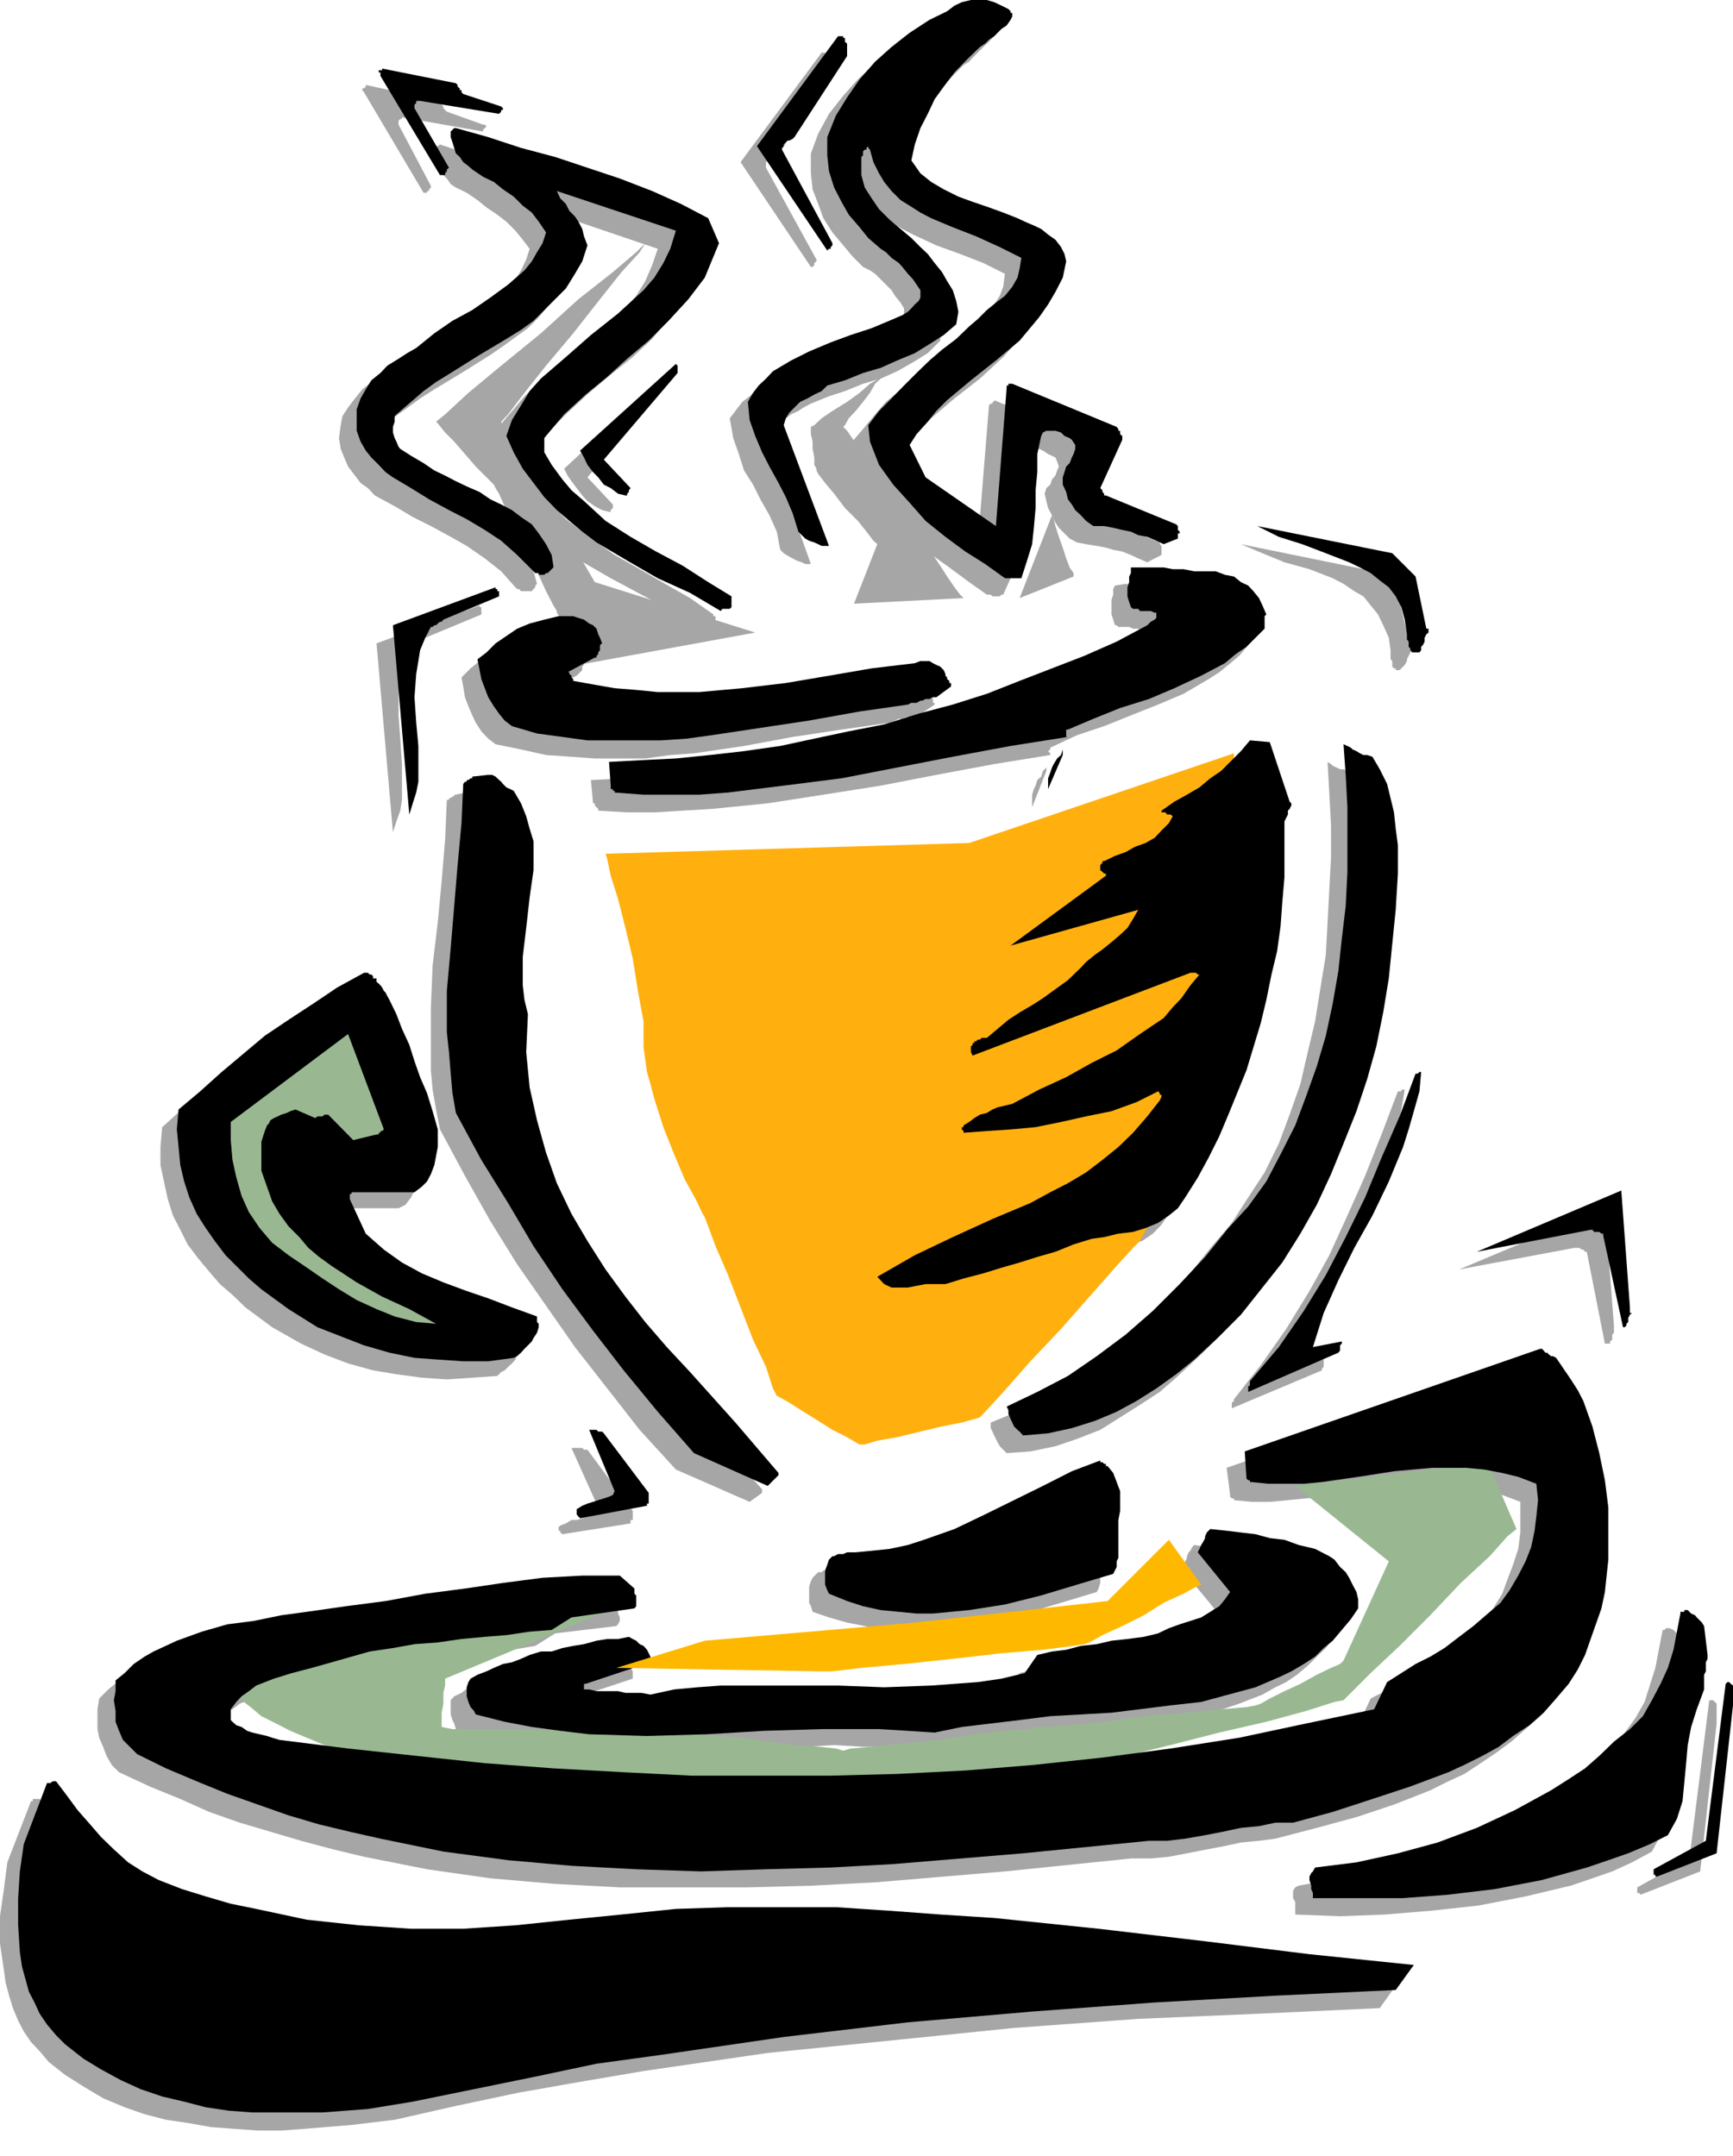 <svg height="480" viewBox="0 0 289.296 360" width="385.728" xmlns="http://www.w3.org/2000/svg"><path style="fill:#a6a6a6" d="M439.55 528.729v-3.312l-.288-.288-.288-.288h-.648l-3.312 26.424-8.712 4.824v.936h.288l.288.288 9.936-3.888z" transform="translate(-152.99 -240.945)"/><path style="fill:#a6a6a6" d="m435.302 520.017-.576-4.824-.288-.288-.288-.288-.288-.36-.36-.288-.576-.288-.288-.288-.288-.288-.648-.288h-.576l-.288.288h-.288l-.648 3.312-.576 3.024-.936 2.952-.864 2.736-1.512 2.664-1.8 2.448-1.8 2.376-2.736 2.16-2.376 2.088-2.736 2.088-2.664 2.088-2.736 1.8-5.976 3.312-6.336 2.736-6.624 2.376-6.912 1.8-6.624 1.512-6.912 1.224-.576.288-.36.576v1.224l.36.648v2.088l7.488.288 7.488-.288 7.848-.648 7.848-.864 7.776-1.512 7.56-1.8 3.6-1.224 3.312-1.152 3.312-1.512 3.312-1.8 1.44-2.736.648-2.736.576-2.952.288-3.024.288-3.312.648-3.024.576-3.312 1.512-3.024v-3.312l.288-.576v-1.224zm-12.888-57.744-1.512-19.584-24.336 10.224 19.224-3.6h.864l.36.288h.288l.288.36h.288l3.024 15.336h.864v-.36l.36-.288v-.864l.288-.288v-1.224z" transform="translate(-152.99 -240.945)"/><path style="fill:#a6a6a6" d="M418.814 504.393v-4.248l-.288-4.464-.36-4.536-.864-4.536-1.224-4.464-1.512-4.248-.864-2.088-1.224-1.8-1.224-1.8-1.152-1.512-.648-.288-.288-.36-.576-.288h-.288l-.36-.288-.288-.288-.576-.288-49.32 17.136.576 4.536v.288l.288.288h.36v.288l2.952.288h3.024l3.024-.288 3.024-.288 5.976-.576 6.048-.936 5.976-.576 6.048-.36 3.024.36 2.952.576 2.736.936 3.024 1.152v5.112l-.36 2.736-.864 2.664-.936 2.448-.864 2.376-1.512 2.448-1.512 1.8-2.376 2.088-2.448 2.088-2.088 1.8-2.376 1.512-2.448 1.512-2.376 1.512-2.448 1.512-2.376 1.224-2.088 4.464-11.448 2.736-11.16 2.088-11.376 1.8-11.448 1.512-11.448 1.224-11.376 1.152-11.448.648-11.376.288H277.19l-11.664-.288-11.448-.288-11.448-.648-11.448-.864-11.376-1.224-11.448-1.224-11.448-1.512-1.152-.288-1.224-.576-.936-.288-1.152-.36-.936-.288-.864-.288-.936-.576-.864-.648v-1.44l-.36-.648.936-.864 1.224-1.224 1.152-.576 1.224-.936 3.024-1.224 3.024-1.152 3.24-.936 3.312-.576 3.024-.936 3.312-1.152 3.6-.648 3.96-.288 3.888-.576 3.888-.36 3.6-.288 3.96-.576 3.6-.288 3.888-.648 3.312-2.088 10.224-1.224.288-.288.288-.576v-.576l-.288-.648v-.576l-.288-.288v-.36l-2.088-2.376-6.336.288-6.624.288-6.624.648-6.624.864-6.624 1.224-6.264.936-6.624 1.152-6.624.936-4.248.576-4.464.576-4.536.936-4.176 1.224-4.248 1.152-3.888 1.872-1.8 1.152-1.512 1.224-1.512 1.224-1.512 1.512-.288 1.8v3.312l.288 1.44.648 1.512.576 1.512.864 1.512 1.224 1.224 5.112 2.376 5.112 2.088 4.824 2.16 5.112 1.8 5.112 1.512 5.112 1.512 5.4 1.44 5.112 1.224 10.512 2.088 10.584 1.512 10.8.936 10.8.576h21.384l10.8-.288 10.8-.576 21.312-1.8 21.024-2.16h3.312l3.024-.288 3.024-.576 3.312-.648 3.024-.576 2.664-.576 3.024-.288 2.736-.36 6.912-1.8 6.624-1.8 6.264-2.088 6.048-2.376 3.024-1.512 2.664-1.224 2.736-1.8 2.664-1.8 2.448-1.8 2.376-2.088 2.448-2.16 2.088-2.664 1.224-2.448 1.152-2.376 1.224-2.448.864-2.664.648-2.448.576-2.664.648-2.736zM388.43 348.945l-2.088-8.712-3.96-3.888-22.248-4.536 3.6 1.512 3.672 1.512 4.176 1.152 3.888 1.512 1.8.936 1.8 1.224 1.512.864 1.224 1.512 1.224 1.512.864 1.8.936 2.088.288 2.088v1.512l.288.288v.936l.288.288h.288v.288h.648l.288-.288.288-.288.288-.288.36-.648v-.288l.288-.576.288-.576.288-.648-.288-.288zm-.936 73.944h-.576v.288h-.576l-2.736 7.2-2.736 6.912-2.952 6.624-3.024 6.624-3.312 5.976-3.888 6.336-4.248 6.048-4.464 5.688v.288l-.36.288v.936l15.048-6.336v-.288l.288-.288v-1.224l-4.752.648 2.088-5.472 2.376-5.4 2.736-5.4 2.664-5.4 2.736-5.76 2.736-5.688.864-3.024.936-3.312.576-2.952z" transform="translate(-152.99 -240.945)"/><path style="fill:#a6a6a6" d="m386.342 572-17.496-1.8-17.424-2.087-17.712-2.088-17.496-1.8-9-.936-8.712-.576-8.928-.288H271.79l-8.712.288-9 .576-9 1.224-8.784.936-8.712.576h-9l-8.712-.576-8.424-1.224-8.424-1.512-4.176-.936-4.248-1.152-3.888-1.224-4.248-1.512-2.664-1.512-2.448-1.8-2.088-1.8-2.088-2.088-2.088-2.088-1.8-2.448-1.872-2.376-1.8-2.448h-1.152v.36h-.288l-3.96 10.224-.576 4.464-.648 4.536v4.536l.648 4.464.288 2.088.576 2.16.648 2.088.864 2.088.936 1.8 1.224 1.8 1.44 1.512 1.512 1.8 2.736 2.16 3.312 2.088 3.024 1.8 3.6 1.512 3.312 1.152 3.6.936 3.888.576 3.6.648 3.888.288 3.96.288h3.888l3.888-.288 7.848-.648 7.2-.864 10.512-2.376 10.224-2.16 10.224-1.8 10.584-1.8 20.736-3.024 20.664-2.088 20.448-2.088 20.736-1.512 20.16-.864 20.16-.936zm-2.736-182.16v-2.375l-.288-2.736v-2.376l-.288-2.736-.648-2.664-.576-2.448-1.224-2.088-1.152-2.088-.936-.36-.576-.288-.648-.288h-.576l-.576-.288-.648-.288-.288-.288-.576-.36.288 5.112.288 5.472v5.4l-.288 5.4-.288 5.4-.288 5.4-.936 5.76-.864 5.4-1.224 5.112-1.224 5.328-1.8 5.112-1.8 4.824-2.376 4.824-2.736 4.176-2.736 4.248-3.312 3.888-3.888 4.824-4.176 4.536-4.536 4.176-4.536 3.888-4.752 3.96-4.824 2.952-5.112 3.024-5.112 2.088v.936l.288.576.288.648.288.576.288.576.36.648.576.576.576.576 3.96-.288 4.176-.864 3.6-1.224 3.888-1.512 3.312-2.088 3.312-2.088 3.312-2.16 2.736-2.376 4.176-3.888 3.96-3.96 3.312-4.176 3.312-4.536 2.952-4.464 2.736-4.824 2.736-5.112 2.088-5.112 2.088-5.4 1.512-5.472 1.512-5.328 1.152-5.688 1.224-5.76.648-5.688.576-5.976zm-6.624 122.329-.288-1.152-.288-1.224-.288-1.224-.648-1.224-.576-1.152-.936-.936-.864-.864-.936-.936-2.664-.864-2.448-.936-2.376-.576-2.448-.648-2.376-.288-2.376-.576-2.736-.288-2.376-.36-.36.36-.288.576-.288.288-.288.648v.288l-.288.576-.288.576-.36.648 5.472 6.624-.936 1.512-1.224 1.152-1.152.936-1.8.576-1.8.576-1.872.936-1.44.576-1.8.936-2.736.288-2.376.576-2.736.36-2.376.288-2.736.576-2.376.288-2.736.648-2.376.576-1.872 3.024-3.888.576-3.888.648-3.888.576-3.96.288H290.15l-7.848-.288h-7.776l-4.248.288-3.888.288-3.888.288-3.888.648h-1.224l-1.512-.288h-4.824l-1.224-.36h-1.8l-.288-.288-.288-.288.288-.288v-.288l10.872-3.6v-1.224l-.36-.576-.576-.648-.576-.576-.648-.288-.576-.36-.576-.288h-1.8l-1.872.288-2.088.36-1.8.288-1.8.576-1.8.288-1.8.36-1.8.288-1.8.576-1.512.288-1.512.648-1.512.576-1.512.576-1.512.288-1.152.936-1.224.576-.576.648v2.376l.288.936.288.576.288.936.648.576 4.752 1.224 4.536.864 4.824.576 4.824.36 9.576.288 9.648-.288 9.936-.36 9.576-.288 4.824-.288 4.824.288h4.464l4.824.648 4.464-.936 4.824-.864 4.824-.648 5.112-.288 10.224-.864 9.936-.936 4.824-.936 4.752-.864 4.536-1.512 3.888-1.512 2.16-1.224 1.8-.864 1.8-1.224 1.8-1.512 1.512-1.512 1.512-1.44 1.44-1.872z" transform="translate(-152.99 -240.945)"/><path style="fill:#a6a6a6" d="m365.534 377.529-3.312-9.936h-3.24l-1.512 1.8-1.512 1.512-1.8 1.512-1.8 1.512-2.16 1.152-1.8 1.512-2.088 1.224-2.376 1.224.288.288v.288h1.224l.288.288h.288l-.936 1.512-.864 1.224-1.224.864-1.512.936-1.8.936-1.8.576-1.8.864-1.512.936h-.288v.288h-.288v.288l-.288.288v.36l.288.288h.288v.288h.288v.288l.288.288-15.912 11.736 21.024-6.264-.576 1.8-.864 1.152-1.512 1.512-1.224 1.224-1.512.864-1.512 1.224-1.224.936-.864 1.152-2.088 1.8-2.16 1.872-2.088 1.152-2.088 1.224-1.8 1.224-1.8 1.512-1.8 1.152-1.8 1.512-.288.288h-.936l-.288.288h-.288l-.288.36h-.36v.288h-.288v1.512l.288.288 36.432-13.536h1.152l-1.152 2.088-1.512 1.8-1.512 1.8-1.8 1.512-3.6 3.024-3.96 2.376-4.176 2.376-4.536 2.088-4.464 2.376-4.248 2.16-1.152.288-1.224.288-1.224.576-.864.36-.936.576-.864.576-.936.648-.936.576h-.288v.936l.288.288 3.96-.288 3.888-.36 4.248-.576 4.176-.576 4.176-.936 4.248-1.224 3.888-1.152 3.96-1.8v.288l.288.288v.576l-2.16 3.024-2.376 2.736-2.376 2.376-2.736 2.088-2.736 2.16-2.952 1.44-3.024 1.872-3.312 1.44-6.336 3.024-6.624 2.736-6.264 3.312-6.264 3.312.864 1.152 1.152.648 1.512.288 1.224-.288h1.8l1.512-.288 1.512-.36 1.8.36 2.952-.936 3.024-.936 3.024-.864 3.024-.936 3.024-.864 2.952-1.224 3.024-.864 3.024-.936 2.376-.576 2.448-.288 2.088-.648 2.376-.576 2.16-.576 1.8-1.224 1.44-1.512 1.224-1.8 1.8-3.024 2.088-3.312 1.512-3.6 1.8-3.6 3.024-7.56 2.448-7.704.864-4.248.936-3.888.576-4.176.576-3.96.648-4.176v-3.888l.288-4.248-.288-3.888.288-.648v-.576l.288-.576v-.648l.288-.576.288-.576v-.36l.36-.288h-.36v-.288zm-4.176-29.809v-1.151l-.288-1.512-.648-1.224-.864-1.224-.936-.864-1.152-.936-1.224-.576-1.512-.576-1.512-.36h-1.8l-1.8-.288h-1.8l-1.8-.288h-3.312l-1.8-.288-1.8.288-.288.576v.936l-.288.864v2.448l.288.864.288.936h.288l.288.288h1.8l.648.288h.864l.288.288v.36l-.288.288-.288.576-.288.288-.288.36-.36.288-5.112 2.376-5.4 2.448-5.4 2.376-5.4 2.088-5.688 1.8-5.76 2.16-5.688 1.44-5.688 1.512-5.688 1.512-5.688 1.224-6.048.864-5.688.936-5.688.864-5.76.648-5.688.288-5.76.288.36 3.888h.288v.36l.288.288.288.288v.288l4.824.288h4.536l4.752-.288 4.824-.288 9.36-.936 9.288-1.44 9.576-1.512 9.288-1.8 9.648-1.8 9.36-1.512v-.288l-.36-.36.36-.288v-.288l4.464-2.088 4.536-1.512 4.464-1.8 4.536-1.8 4.248-1.8 4.176-2.448 1.8-1.152 1.512-1.224 1.8-1.512 1.512-1.8v-.937zm-14.472-14.687v-.936l-.288-.288v-.288l-11.736-4.824h-.288v-.288l-.288-.288v-.36l-.288-.288 3.312-8.136v-1.44l-.288-.36v-.288h-.36l-17.712-7.488v.288h-.288v.288h-.288l-.288.288-1.872 23.184-11.376-8.136-2.736-5.4 1.224-2.088 1.512-1.8 1.8-1.8 1.8-1.8 3.888-3.312 4.248-3.312 3.888-3.6 3.312-3.672 1.512-2.088 1.152-2.376.936-2.448.936-2.376-.36-1.512-.864-1.224-.648-.864-1.152-.936-1.224-.864-1.224-.648-1.512-.576-1.152-.576-2.448-1.224-2.664-.936-2.448-.864-2.376-.936-2.376-.864-2.16-1.224-1.8-1.8-1.512-1.8.648-3.024.864-2.376.936-2.448 1.512-2.376 1.512-2.376 1.8-2.16 2.088-2.088 2.088-2.088.936-.576.576-.648.576-.576.936-.936.576-.576.648-.576.576-.648.576-.576v-.576h-.288v-.36l-.288-.288-1.224-.864-1.224-.648-1.44-.288h-1.224l-1.512.288-1.224.288-1.152.648-1.224.576-3.312 1.8-3.024 2.088-3.024 2.16-2.88 2.664-2.448 2.736-2.376 3.024-1.8 3.312-1.224 3.312v3.312l.288 2.664.936 2.448.864 2.376 1.512 2.376 1.512 1.8 1.8 2.16 1.8 1.8 1.152.576.864.576.936.936.864.864.936.936.576.936.936 1.152.576.936v.864l-.288.936-.576.576-.648.648-.864.576-.648.288-.864.576-.576.36-3.6 1.512-3.6 1.152-3.6 1.224-3.312 1.512-3.024 1.512-2.952 1.8-1.224 1.152-1.224.936-1.152 1.512-.936 1.224.576 3.312.936 2.664.864 2.736 1.512 2.376 1.224 2.448 1.512 2.664 1.224 2.736.576 3.024.576.576.936.576.576.288.648.36.864.288.576.288h.936l-7.2-20.16.288-1.224.576-1.152.936-.936.864-.576 1.224-.936 1.224-.576.864-.576 1.224-.648 3.024-1.224 2.664-.864 3.024-1.224 2.952-.864 2.736-1.224 2.664-1.512 2.448-1.512 2.088-2.088v-3.6l-.648-1.8-.864-1.512-.936-1.8-1.152-1.512-1.224-1.224-1.224-1.152-1.8-1.512-1.8-1.512-1.8-1.512-1.44-1.8-1.512-1.8-.864-2.088-.648-2.16-.288-2.088.288-.288v-.576l.36-.36v-.864h.576v-.288h.288l.288.288.648 2.088.864 2.088.864 1.512 1.152 1.512 1.512 1.224 1.512 1.152 1.512.936 1.8.936 3.888 1.8 3.96 1.44 3.888 1.512 3.6 1.8-.288 2.16-.576 1.512-.936 1.44-1.224 1.224-1.152 1.512-1.512 1.224-1.512 1.152-1.512 1.512-2.088 1.8-2.448 2.16-2.088 1.8-2.376 2.088-2.16 1.8-1.8 2.088-2.016 2.448-1.8 2.088v3.024l1.8 3.6 2.376 3.6 2.376 3.024 3.024 2.664 3.312 2.736 3.312 2.376 3.312 2.448 2.952 2.088h.648l.288.288h1.224l.288-.288h.288l1.224-2.736.864-2.664.288-3.024.36-3.024v-5.976l.288-3.024.288-3.024.288-.864.576-.36h.936l.864.36.648.288.864.576.648.288.576.288.288.648.288.864-.288.648-.288.864-.576.648-.288.864-.648.576-.288.936.288 1.224.288 1.152.648 1.224.576 1.224.576.864.936.936.864.864 1.224.648 1.512.288 1.8.288 1.512.288 1.224.36 1.512.288 1.44.576 1.224.576 1.512.648 2.376-1.224v-.288zm-9.864 167.76v-4.824l.288-1.512-.288-1.512-.36-1.512-.576-1.512-.864-1.224-.36-.288h-.288l-.288-.288-.288-.288-4.824 1.8-4.824 2.088-4.824 2.448-4.752 2.664-5.112 2.448-5.472 1.8-2.664.864-2.736.288-2.592.648h-3.024l-.648.288h-2.088l-.288.288h-.576l-.288.288-.648.648-.288.576-.288.936v2.664l.288.576.288.936 2.736.936 3.024.864 2.952.576 2.664.648h9l3.024-.288 6.048-1.224 5.976-1.224 6.048-1.8 5.976-1.8.288-.576.288-.936v-3.6zm-9.36-131.113v-.575l-.576.576-.288.936-.648.576-.288.936-.288.576-.288.936v2.088z" transform="translate(-152.99 -240.945)"/><path style="fill:#a6a6a6" d="m308.726 357.657-.288-.288v-.288h-.288v-.936l-.648-.288-.288-.576-.576-.288-.648-.36-.576-.288h-2.376l-7.2 1.224-7.2 1.224-7.2.864-7.2.936-7.272.576h-10.512l-3.6-.576-3.6-.288-3.312-.936v-.288l-.288-.288h-.288v-.648h-.288v-.288l4.176-2.088.288-.288.288-.288.36-.36v-.576l.288-.288v-.288l.288-.648-.288-.576-.288-.936-.648-.576-.288-.576-.864-.648-.648-.288-.864-.576-.936-.288-2.664.288-2.448.288-2.088.936-2.088.864-1.8.936-1.8 1.44-1.512 1.224-1.512 1.512.288 1.512.288 1.8.576 1.512.648 1.512.576 1.224.936 1.44 1.152 1.224 1.224.936 4.248.864 4.176.936 4.248.288 3.888.288h8.424l4.176-.576 3.96-.288 8.352-1.224 8.136-1.512 8.136-1.224 8.064-1.152.864-.36.648-.288h.576l.576-.288h.648l.576-.288h.936l2.664-1.8v-.288h-.288v-.648zM291.374 253.04v-2.447l-.288-.288v-.288h-.36v-.288h-.576l-13.536 18.288 11.736 17.496h.288l.288-.288v-.36l.36-.288v-.288l-8.424-15.336v-.936l.288-.288h.288l.288-.288.288-.288.288-.288h.648zm-11.16 236.593-7.488-8.424-7.56-8.136-3.6-4.176-3.6-4.248-3.312-4.464-3.312-4.536-2.952-4.536-2.736-4.824-2.376-4.752-1.872-5.112-1.8-5.472-.864-5.688-.576-5.904v-6.048l-.36-2.376-.288-2.448-.288-2.376.288-2.448.288-5.112.936-4.824.288-4.752v-4.536l-.288-2.376-.576-2.16-.936-1.8-1.512-2.088-.576-.288-.648-.648-.288-.288-.576-.576-.288-.288-.648-.288-.288-.36-.576-.288-2.736.648h-.288v.288h-.288l-.288.288h-.288v.288h-.36l-.288 6.624-.576 6.912-.648 6.912-.864 7.2-.288 6.984v10.512l.288 3.24.576 3.312.648 3.312 4.176 7.776 4.248 7.56 4.464 7.2 4.824 6.912 4.824 6.912 5.4 6.912 5.4 6.912 6.048 6.624 12.312 5.4 2.088-1.512v-.576zm-7.776-145.513v-.287h-.36v-.288l-3.888-2.736-4.176-2.376-4.248-2.448-4.176-2.376-4.248-3.024-3.888-2.952-1.8-1.872-1.8-2.088-1.512-2.088-1.512-2.376v-1.512l.288-.36v-.576l.288-.288 3.024-3.312 3.312-3.312 3.6-3.312 3.6-3.024 3.672-2.952 3.24-3.024 3.024-3.6 3.024-3.96 2.088-5.4-1.512-4.176-4.464-2.448-5.112-2.376-5.112-1.8-5.4-1.8-5.76-1.8-5.4-1.512-5.4-1.8-5.4-1.8-.36.288h-.288v.288l-.288.288v1.8l.576.936.36.576.576.936.576.576.648.936.864.576 1.8.864 1.8 1.224 1.512 1.224 1.8 1.224 1.512 1.152 1.512 1.512 1.224 1.512 1.152 1.512-.576 1.8-.864 1.8-.936 1.512-1.224 1.224-2.664 2.376-3.024 2.376-3.024 1.872-3.312 2.088-3.312 2.088-2.664 2.376-1.512.648-1.8 1.224-1.512.864-1.512 1.224-1.224 1.512-1.152 1.512-.936 1.44-.288 1.512-.288 2.16.288 1.8.576 1.44.648 1.512 1.152 1.512.936 1.224 1.224.864 1.152 1.224 3.312 1.8 3.024 1.8 3.024 1.512 3.312 1.8 2.664 1.512 3.024 2.088 2.736 2.16 2.376 2.664.288.288h.288l.36.36h1.8l.288-.36.288-.288v-.288l.288-.288-.576-2.088-.648-1.8-1.152-1.512-1.512-1.512-1.512-1.224-1.512-1.224-1.8-1.152-1.8-.936-1.8-.864-2.088-.936-1.8-.864-1.8-1.224-2.16-.936-1.8-.864-1.8-1.224-1.8-1.224-.576-.576-.288-.576-.36-.936v-2.376l.36-.936.576-.864 1.8-1.8 2.088-1.512 2.448-1.8 2.376-1.512 4.536-2.736 4.824-3.024 2.088-1.44 2.088-1.512 2.088-1.512 1.8-1.8 1.8-2.16 1.224-2.088 1.224-2.376.864-2.736-.288-1.224-.576-1.44-.648-.936-.576-1.224-.576-.864-.648-.936-.864-.864-.576-1.224 19.512 6.624-.936 2.736-1.152 2.664-1.512 2.448-1.8 2.088-3.888 3.888-4.536 3.312-4.536 3.6-3.888 3.888-1.8 2.16-1.8 2.088-1.224 2.736-.864 2.664 1.152 2.736 1.512 2.664 1.512 2.448 2.088 2.376 1.8 2.088 2.16 1.8 2.376 1.872 2.376 1.8 5.112 2.952 5.112 2.736 5.112 2.736 5.112 2.664h1.512l.288-.288v-.576l.36-.36z" transform="translate(-152.99 -240.945)"/><path style="fill:#a6a6a6" d="M263.366 305.673v-.648l-.288-.288v-.288l-15.912 14.76.576 1.152.648.936.864 1.152.936 1.224.864.936 1.224.864 1.224.648 1.152.288h.288v-.288l.36-.36v-.576l-4.248-4.536 12.312-14.688v-.288zm-4.752 189.072v-1.512l-7.56-10.224h-.576l-.288-.288h-1.8l4.464 9.936-.576.576-.648.576-.576.36-.864.288-.936.288h-.864l-.936.576-.936.36-.288.288v.576h.288v.288l.36.288 11.376-1.8v-.576zm-18.648-29.16v-1.8l-.36-.288-3.888-1.224-3.888-1.512-3.888-1.224-3.672-1.512-3.6-1.8-3.312-1.8-3.312-2.088-2.664-2.376-3.024-5.76v-.576h.288v-.288l.288-.288.36-.36h10.224l1.152-.576.936-1.224.576-1.152.648-1.224.288-1.512.288-1.512v-3.024l-.936-2.952-1.152-3.024-.936-3.024-.864-2.664-1.224-2.664-.936-2.448-1.152-2.664-1.224-2.448-.288-.576-.288-.288-.36-.576v-.36l-.288-.288-.288-.576-.288-.288-.288-.36-.36-.288h-.288v-.288l-.288-.288h-.576l-.288-.288-4.536 2.664-4.248 2.448-3.888 3.024-3.888 2.664-3.6 3.024-3.6 2.952-3.6 2.952-3.672 3.312-.288 3.312v3.024l.648 3.024.576 2.664.864 2.736 1.224 2.376 1.224 2.448 1.8 2.376 1.8 2.16 1.8 2.088 2.088 1.8 2.16 2.088 4.464 3.312 4.824 2.736 3.888 1.8 3.96 1.512 4.176 1.152 3.888.648 4.248.576 4.176.288 4.248-.288 4.176-.288.648-.648.576-.288.576-.576.648-.576.576-.648.288-.864.288-.648zm-6.336-203.832-6.048-2.16-.288-.288-.288-.288v-.288l-.288-.288-.288-.288v-.36l-12.384-2.664v.288l-.288.288h-.288v.288l.288.36 9.936 16.776h.576v-.288h.36v-.288l.288-.288v-.288l-5.4-10.224v-.648l.288-.288h.288v-.288l13.536 2.376v-.288l.288-.288.288-.288-.288-.288zm-.288 80.856v-.288h-.288v-.288l-17.208 6.336 2.736 31.536.576-1.8.648-1.8.288-1.8v-5.976l-.288-4.248-.288-3.888v-4.248l.288-1.8.576-2.088.936-1.8.864-1.8.288-.288h.36l.288-.288.288-.36h.288l.288-.288 9.36-3.888v-.576zm-77.328 258.336v-26.208zm157.824-260.136-18.288.936 3.888-9.936-.648-.576-1.152-1.512-1.44-1.8-2.16-2.16-1.8-2.376-1.512-1.8-1.152-1.512-.288-.576v-.288l-.36-.648v-1.224l-.288-1.44v-1.224l-.288-1.224v-1.224l.576-.288 1.224-1.152 1.8-1.224 2.448-1.512 2.088-1.512 1.728-1.512 1.512-.864.576-.288-.288.288-.936.864-.864 1.512-1.152 1.512-1.224 1.512-1.152 1.224-.648 1.152-.288.288.648.648 1.44 2.088 2.088 3.024 2.088 3.6 2.376 3.312 2.16 3.024 1.44 2.088.648.576.288.648.576.864 1.224 1.512 1.224 1.8 1.152 1.8 1.224 1.8.936 1.224z" transform="translate(-152.99 -240.945)"/><path style="fill:#a6a6a6" d="m279.062 346.569-26.784-8.424-15.624-26.784 1.152-1.224 2.736-3.6 3.6-4.536 4.536-5.4 4.464-5.688 3.6-4.536 3.024-3.312.936-1.512-1.512 1.512-3.888 3.312-5.76 4.536-6.264 5.688-6.624 5.4-5.472 4.536-3.888 3.6-1.512 1.224.288.288 1.224 1.512 1.512 1.512 1.8 2.088 1.8 2.088 1.8 1.8 1.224 1.224.288.576.576.936.936 2.088 1.8 3.312 1.8 3.96 1.8 3.6 1.512 3.312 1.224 2.376.576.936v.288l.576.864.648 1.512.576 1.8.648 1.512.576 1.512.288 1.224.288.288z" transform="translate(-152.99 -240.945)"/><path style="fill:#99b892" d="M254.078 510.08h-1.512l-3.6.289-5.4.288-6.336.648-6.912.576-6.624.936-3.024.576-2.664.576-2.448.936-2.088.576-3.6 1.512-4.248.936-4.176.576-3.888.576-1.512.36-1.512.288-1.224.576-.864.576-.36.648v.864l.36 1.224.864 1.224 1.512 1.152 1.8 1.512 2.448 1.224 2.376 1.224 5.688 2.376 6.048 2.088 5.688 1.8 4.824 1.224 3.312.936 1.512.288h65.88l4.68-.288 5.76-.648 5.688-.576 6.048-.288 5.688-.648 4.824-.288h3.312l4.176-.576 6.336-1.224 7.488-1.8 8.136-2.088 7.848-1.8 6.624-1.8 4.752-1.512 1.512-.288 1.224-1.224 3.312-3.312 4.824-4.536 5.112-5.112 5.112-5.4 4.824-4.464 2.952-3.312 1.512-1.224-4.824-11.16-32.112 3.96 15.624 12.6-7.56 16.56-.576.576-1.512.648-2.376 1.152-2.736 1.512-2.664 1.224-2.448 1.224-1.512.864-.864.288-1.512.288-4.248.36-5.688.576-6.912.576-6.624.936-6.048.576-4.176.288h-1.512l-1.512.36-3.6.288-5.112.576-5.976.936-5.76.576-5.4.576-3.528.288-1.224.36-1.224-.36-2.664-.288-4.248-.288-4.464-.576-4.536-.648-3.888-.288-3.024-.288-.864-.288h-13.536l-7.56-.288-7.776-.288h-11.448l-1.8-.36v-2.376l.288-1.512v-1.8l.288-1.224v-1.152z" transform="translate(-152.99 -240.945)"/><path style="fill:#ffb00f" d="m254.078 383.505 60.696-1.8 44.208-14.976-1.872 56.16-.576 1.152-1.512 3.024-2.088 3.888-2.736 4.536-2.376 4.536-2.376 4.176-1.512 2.736-.648 1.224-1.152 1.152-3.024 3.312-4.248 4.824-4.752 5.4-5.112 5.4-4.248 4.824-3.024 3.312-1.152 1.224-.936.288-2.088.576-3.312.648-3.6.864-3.888.936-3.312.576-2.088.648h-.864l-.648-.36-1.44-.864-2.448-1.224-2.376-1.512-2.448-1.512-2.376-1.512-1.512-.864-.576-.288-.648-1.224-1.152-3.6-2.16-4.536-2.088-5.4-2.088-5.4-2.088-4.824-1.224-3.312-.576-1.512-.36-.576-1.152-2.448-1.8-3.24-1.8-4.248-1.8-4.536-1.512-4.752-.648-2.448-.576-2.016-.288-2.088-.288-2.16v-4.176l-.936-5.112-.864-5.4-1.224-5.112-1.224-4.824-1.224-3.888-.576-2.736z" transform="translate(-152.99 -240.945)"/><path style="fill:#000" d="M442.286 525.705v-3.312l-.36-.288-.288-.288h-.288l-.288.288-3.312 26.208-8.712 4.752V554h.288v.288h.288l9.936-3.888z" transform="translate(-152.99 -240.945)"/><path style="fill:#000" d="m438.038 517.28-.576-4.823-.36-.576-.288-.288-.288-.288-.288-.288-.288-.36-.648-.288-.288-.288-.288-.288h-.576v.288h-.648v.288l-.576 3.024-.576 3.024-.936 3.024-1.224 2.664-1.44 2.736-1.512 2.664-2.16 2.16-2.664 2.088-2.448 2.376-2.376 2.088-2.736 1.8-2.952 1.872-6.048 3.312-6.336 2.952-6.552 2.448-6.624 1.8-6.912 1.512-6.912.864-.36.648-.288.288-.288.576v.576l.288.936v.576l.288.648v.864h15.048l7.56-.576 7.776-.936 7.848-1.512 7.488-2.088 3.6-1.224 3.312-1.152 3.6-1.512 3.024-1.512 1.512-2.736.936-2.952.288-3.024.288-3.024.288-3.312.576-3.024.936-2.952 1.224-3.312v-2.448l.288-.576v-1.512l.288-.576zm-12.96-58.031-1.44-19.512-24.12 10.224 19.008-3.672h.288l.288.36h.864l.36.288h.288v.288l3.312 15.336h.288l.288-.288v-.288l.288-.288v-.648l.288-.576.36-.288h-.36v-.648z" transform="translate(-152.99 -240.945)"/><path style="fill:#000" d="M421.478 501.369v-8.712l-.576-4.536-.936-4.536-1.152-4.464-1.512-4.248-.936-1.8-1.152-1.8-1.224-1.8-1.224-1.8-.576-.288h-.288l-.36-.288-.288-.288h-.288l-.288-.36-.288-.288h-.288l-49.32 17.136.288 4.536.288.288h.288v.288h.288l2.736.288h5.976l3.024-.288 6.048-.864 5.976-.936 6.336-.576h5.688l3.024.288 3.024.576 2.664.648 3.024 1.152.288 2.736-.288 2.736-.288 2.376-.576 2.736-.936 2.376-1.224 2.376-1.44 2.448-1.512 2.088-2.448 2.088-2.088 1.8-2.376 1.8-2.448 1.872-2.376 1.44-2.448 1.224-2.376 1.512-2.376 1.512-2.16 4.536-11.376 2.376-11.16 2.376-11.448 1.8-11.376 1.512-11.448 1.224-11.448.936-11.376.576-11.376.288h-22.896l-11.376-.576-11.736-.648-11.448-.864-11.448-1.224-11.376-1.224-11.448-1.44-1.224-.36-.864-.288-1.224-.288-1.224-.288-.864-.288-.936-.648-.864-.288-.648-.576-.288-.288v-1.8l.936-1.224.864-.936 1.224-.864 1.224-.936 2.952-1.152 3.024-.936 3.312-.864 3.312-.936 3.312-.936 3.024-.864 3.888-.576 3.6-.648 3.888-.288 3.96-.576 3.888-.36 3.6-.288 3.888-.576 3.672-.288 3.312-2.088 10.512-1.512.288-.36v-1.8l-.288-.288v-.864l-2.448-2.16h-6.264l-6.624.36-6.624.864-6.336.936-6.624.864-6.624 1.224-6.624.864-6.552.936-4.248.576-4.536.936-4.464.576-4.248 1.224-4.176 1.512-3.888 1.8-1.512.864-1.8 1.224-1.512 1.512-1.512 1.224v1.8l-.288 1.512.288 1.8v1.8l.576 1.512.648 1.512 1.152 1.152 1.224 1.224 4.824 2.376 5.112 2.16 5.112 2.088 5.112 1.8 5.112 1.8 5.112 1.512 5.112 1.224 5.112 1.152 10.512 2.16 10.8 1.44 10.584.936 10.8.576 10.8.36 10.872-.36 10.8-.288 10.44-.576 21.672-1.8 21.024-2.088h3.024l3.024-.36 3.312-.576 2.952-.576 3.024-.648 3.024-.288 2.736-.576h2.952l6.624-1.8 6.624-2.16 6.336-2.088 6.336-2.376 2.664-1.224 3.024-1.512 2.736-1.512 2.376-1.8 2.736-1.8 2.376-2.088 2.088-2.376 2.088-2.448 1.512-2.376 1.224-2.448.936-2.664.864-2.448.936-2.664.576-2.736.288-2.736zM391.094 345.92l-1.8-8.711-3.888-3.888-22.536-4.536 3.6 1.8 3.888 1.224 3.96 1.512 3.888 1.512 1.8.864 1.8.936 1.512 1.224 1.512 1.152 1.152 1.512.936 1.8.576 2.088.36 2.448v.863l.288.36v.865l.288.288v.288l.288.36h1.224l.288-.36v-.576l.288-.288.288-.576v-.648l.288-.576.36-.288v-.649zm-.864 74.017h-.288l-.288.288h-.36l-2.664 7.128-3.024 6.912-2.736 6.624-3.24 6.624-3.312 6.336-3.672 5.976-4.176 6.048-4.824 5.688v.648l-.288.288v.863l15.048-6.552.288-.36v-.863l.288-.288v-.36l-4.824.936 1.8-5.688 2.448-5.472 2.664-5.4 3.024-5.4 2.736-5.688 2.376-5.76.936-2.952.864-3.024.936-3.312z" transform="translate(-152.99 -240.945)"/><path style="fill:#000" d="m389.006 569.049-17.424-1.8-17.424-2.16L336.374 563l-17.424-1.8-9-.576-8.712-.648-8.712-.576h-18l-8.712.288-9.072.936-8.712.864-9 .936-8.712.576h-8.712l-8.712-.576-8.712-.936-8.424-1.8-4.248-.864-4.176-1.224-3.96-1.224-3.888-1.512-2.736-1.44-2.376-1.512-2.376-2.16-2.16-2.088-1.8-2.088-2.088-2.376-1.8-2.448-1.8-2.376h-.576l-.36.288h-.576l-3.888 10.224-.648 4.536-.288 4.464v4.536l.288 4.464.36 2.448.576 2.088.576 2.088.936 1.8.864 1.872 1.224 1.8 1.512 1.8 1.512 1.512 3.024 2.376 2.952 1.8 3.312 1.8 3.312 1.512 3.6 1.224 3.672.864 3.6.936 3.888.576 3.888.288h11.736l7.56-.576 7.488-1.224 10.224-2.088 10.224-2.088 10.224-2.16 10.512-1.44 20.736-3.024 20.736-2.448 20.736-1.8 20.448-1.512 20.448-1.152 19.8-.936zm-2.664-182.232v-4.752l-.36-2.736-.288-2.736-.576-2.376-.576-2.376-1.224-2.448-1.224-2.088-.864-.288h-.648l-.576-.288-.576-.36-.648-.288-.288-.288-.576-.288-.648-.288.36 5.112.288 5.4v10.8l-.288 5.76-.648 5.4-.576 5.4-.936 5.4-1.152 5.4-1.512 5.112-1.8 5.04-1.8 4.824-2.448 4.824-2.376 4.536-3.024 4.176-3.312 3.6-3.888 4.824-4.248 4.536-4.464 4.464-4.536 3.96-4.824 3.6-4.824 3.312-5.112 2.664-5.112 2.448.288.576v.648l.36.864.288.576.288.648.576.576.36.288.576.648 4.176-.36 3.96-.864 3.888-1.224 3.6-1.512 3.312-1.8 3.312-2.088 3.312-2.376 3.024-2.448 3.888-3.6 3.888-3.888 3.6-4.536 3.312-4.176 3.024-4.824 2.736-4.824 2.376-5.112 2.088-5.112 2.16-5.4 1.8-5.4 1.512-5.4 1.152-5.688.936-5.688.576-5.76.576-5.688zm-6.624 122.688v-1.512l-.288-1.224-.648-1.224-.576-1.152-.576-.936-.936-.864-.936-1.224-.864-.576-2.376-1.224-2.736-.648-2.376-.864-2.448-.288-2.376-.648-2.448-.288-2.376-.288-2.736-.288-.288.288-.288.288-.288.648v.288l-.288.576-.36.576-.288.648-.288.576 5.4 6.624-.864 1.224-.936 1.152-1.512.936-1.512.936-1.8.576-1.8.576-1.8.648-1.8.864-2.376.576-2.736.36-2.664.288-2.448.576-2.664.288-2.448.648-2.376.288-2.448.576-2.088 3.024-3.888.936-3.96.576-3.888.288-3.888.288-7.848.288-7.704-.288h-19.584l-3.888.288-3.888.36-3.96.864-1.512-.288h-2.664l-1.224-.288h-3.6l-1.224-.288h-.864v-.936h.288l10.8-3.6v-.936l-.288-.576-.288-.576-.576-.648-.648-.288-.576-.576-.576-.288-.648-.36-1.8.36h-1.8l-1.8.288-2.088.576-1.8.288-1.8.36-1.8.576h-1.8l-1.872.576-1.44.648-1.512.576-1.512.288-1.512.648-1.224.576-1.512.576-1.152.648-.36.576-.288.864v1.512l.288.936.36.864.576.648.288.576 4.824 1.224 4.536.864 4.752.648 4.824.576 9.648.288 9.936-.288 9.576-.576 9.648-.288h9.576l4.824.288 4.464.288 4.536-.936 4.824-.576 4.824-.576 5.112-.648 10.224-.576 9.864-1.224 5.112-.576 4.536-1.224 4.536-1.224 4.176-1.8 1.8-.864 2.088-1.224 1.872-1.224 1.44-1.44 1.512-1.224 1.512-1.8 1.512-1.8z" transform="translate(-152.99 -240.945)"/><path style="fill:#000" d="m368.27 374.793-3.312-9.936-3.312-.288-1.512 1.8-1.512 1.512-1.8 1.8-1.8 1.224-1.8 1.512-2.088 1.224-2.088 1.152-2.16 1.512v.288h.648l.288.36h.576l.36.288-.648 1.152-1.224 1.224-1.152 1.224-1.512.864-1.8.648-1.512.864-1.8.648-1.8.864h-.288v.288l-.36.36v.863l.36.288.288.288h.288v.36l-15.912 11.664 21.312-5.976-.864 1.512-.936 1.512-1.224 1.152-1.44 1.224-1.512 1.224-1.224.864-1.512 1.224-.864.936-2.16 2.088-2.088 1.512-2.088 1.512-1.8 1.152-2.088 1.224-1.872 1.224-1.8 1.512-1.8 1.512h-.864l-.288.288h-.36l-.288.288h-.288v.288h-.288v.288l-.288.288v.937l.288.576 36.36-13.824h.936l.288.288h.288l-1.512 1.8-1.512 2.16-1.44 1.512-1.512 1.8-3.96 2.664-3.888 2.736-4.176 2.088-4.248 2.376-4.536 2.088-4.464 2.376-1.224.288-1.224.288-.864.36-.936.576-1.152.288-.936.576-.864.648-.936.576v.288h-.288v.36l.288.288v.288l3.888-.288 4.248-.288 3.888-.36 4.248-.864 4.176-.936 4.248-.864 4.176-1.512 3.6-1.8.288.288v.288h.288v.288l-.288.648-2.088 2.664-2.376 2.736-2.448 2.376-2.664 2.16-2.736 2.088-3.024 1.8-2.952 1.512-3.312 1.8-6.336 2.664-6.624 3.024-6.336 3.024-6.264 3.6 1.152 1.224 1.224.576h2.736l1.44-.288 1.512-.288h3.312l3.024-.936 3.312-.864 3.024-.936 3.024-.864 2.952-.936 3.024-.864 3.024-1.224 3.024-.936 2.088-.288 2.376-.576 2.448-.288 2.088-.648 2.088-.864 1.8-1.224 1.512-1.224 1.224-1.8 2.088-3.312 1.8-3.312 1.8-3.6 1.512-3.6 3.024-7.416 2.376-7.848.936-3.888.864-4.248.936-3.888.576-4.176.288-3.96.36-4.176v-9.36l.288-.576.288-.576v-.648l.288-.288.288-.576v-.36l-.288-.288zm-4.176-30.024v-.936l.288-.288-.648-1.512-.576-1.224-.936-1.152-.864-.936-1.224-.576-1.152-.936-1.512-.288-1.512-.576h-3.6l-1.8-.36h-1.8l-1.512-.288h-5.472v.936l-.288.576v.936l-.288.864v1.512l.288.936.288.864.36.288h.864l.288.36h1.8l.648.288h.288v.863l-.288.288-.648.36-.288.288-.288.288-5.112 2.736-5.4 2.376-5.4 2.088-5.4 2.088-5.472 2.16-5.688 1.8-5.688 1.512-5.76 1.8-5.904 1.152-5.76 1.224-5.688 1.224-6.048.864-5.688.648-5.688.576-5.76.288-5.4.288.288 3.96v.576h.36v.288h.288v.288l4.824.36h9.288l4.824-.36 9.288-1.152 9.648-1.224 9.288-1.8 9.288-1.8 9.648-1.8 9.576-1.512h-.288v-1.224h.288l4.248-1.8 4.464-1.8 4.824-1.512 4.248-1.8 4.464-2.088 3.96-2.088 1.8-1.512 1.8-1.224 1.512-1.512 1.512-1.512v-.863zm-14.184-14.76v-.288l-.288-.288v-.648l-.288-.288-11.736-4.824h-.288v-.288l-.288-.288v-.288l-.36-.36 3.672-8.064v-.648l-.36-.288v-.576h-.288v-.288l-.288-.36-17.424-7.2h-.648v.288h-.288v.36l-1.8 23.112-11.736-8.136-2.664-5.4 1.152-1.8 1.872-2.088 1.44-1.8 1.8-1.8 3.96-3.312 4.176-3.312 3.96-3.312 3.24-3.888 1.512-2.16 1.224-2.088 1.224-2.376.576-2.736-.288-1.224-.576-1.152-.936-1.224-1.224-.864-1.152-.936-1.224-.576-1.512-.648-1.224-.576-2.376-.936-2.376-.864-2.736-.936-2.376-.864-2.448-1.224-2.088-1.224-1.8-1.44-1.512-2.16.576-2.664.936-2.736 1.224-2.376 1.152-2.448 1.512-2.088 1.8-2.376 2.088-2.16 2.16-2.088.864-.576.648-.648.864-.576.576-.576.648-.648.864-.576.648-.936.288-.576v-.576h-.288v-.288l-.36-.36-1.152-.576-1.224-.576-1.224-.36h-2.664l-1.512.36-1.224.576-1.224.936-2.952 1.44-3.312 2.16-3.024 2.376-2.736 2.448-2.592 2.952-2.088 3.024-1.872 3.024-1.44 3.6v3.024l.288 2.664.864 2.736 1.224 2.376 1.224 2.16 1.8 2.088 1.44 1.8 2.088 1.8.864.576.936.936 1.224.864.576.648.936 1.152.864.936.576.864.648.936v1.224l-.288.576-.648.576-.576.648-.576.576-.936.576-.864.36-.648.288-3.6 1.512-3.528 1.152-3.312 1.224-3.6 1.512-3.024 1.512-3.024 1.8-1.152 1.224-1.224 1.152-.936 1.224-.864 1.512.288 3.024.936 2.664 1.152 2.736 1.224 2.376 1.512 2.736 1.224 2.376 1.152 2.736.936 3.024.576.576.576.576.648.36.864.288.648.288.576.288h1.224l-7.56-20.16.36-1.152.576-.936.864-.864.936-.936 1.224-.576 1.152-.648 1.224-.576.936-.936 2.952-.864 3.024-1.224 2.952-.864 2.736-1.224 2.952-1.224 2.448-1.512 2.376-1.512 2.088-1.8.36-2.088-.36-1.8-.576-1.8-.936-1.512-.864-1.512-1.224-1.512-1.152-1.512-1.224-1.152-1.512-1.512-1.8-1.512-1.8-1.512-1.8-1.8-1.224-1.8-1.152-1.8-.576-2.088v-3.024l.288-.288v-.648l.288-.288h.288v-.288l.288-.288v.288l.288.288.576 2.088.936 1.872.864 1.44 1.224 1.512 1.512 1.512 1.512.936 1.8 1.152 1.8.936 3.6 1.512 3.888 1.512 3.96 1.8 3.6 1.8-.288 1.8-.36 1.512-.864 1.512-1.224 1.512-1.512 1.152-1.512 1.224-1.512 1.512-1.44 1.224-2.16 2.088-2.376 1.8-2.088 1.8-2.16 2.088-2.088 2.088-2.088 2.16-2.088 2.088-1.8 2.376.288 2.736 1.512 3.888 2.376 3.312 2.736 3.024 2.664 3.024 3.312 2.664 3.312 2.448 3.312 2.088 3.312 2.376h2.736l.864-2.664.936-3.024.288-2.736.288-3.312v-2.952l.288-3.024v-3.024l.648-3.024.288-.576.576-.288h1.512l.936.288.576.576.864.36.36.288.576.864v.648l-.288.864-.288.576-.36.936-.576.576-.288.936-.288.864v1.224l.576 1.224.288 1.224.648.864.576.936.936.864.864.936 1.224.864h1.8l1.512.288 1.512.36 1.44.288 1.224.576 1.512.288 1.512.648 1.224.576 2.376-.936v-.864zm-10.224 168.048v-3.312l.288-1.512v-3.313l-.576-1.512-.576-1.512-.936-1.152h-.288v-.36h-.288l-.288-.288h-.36v-.288l-4.752 1.8-4.824 2.448-4.824 2.376-4.824 2.376-5.112 2.448-5.112 1.8-2.664.864-3.024.648-2.736.288-2.952.288h-1.44l-.648.288h-.864l-.648.36h-.288l-.576.576-.288.864-.36.936v2.376l.36.936.288.576 3.024 1.224 2.664.864 2.952.648 3.024.288 2.952.288h2.736l3.024-.288 3.024-.288 5.976-.936 6.048-1.512 5.976-1.8 6.048-1.8.288-.576.288-.576v-.936l.288-.576v-2.448zm-9.288-131.04v-.937l-.288.936-.648.576-.576.936-.288.576-.288.864-.36.936v1.8z" transform="translate(-152.99 -240.945)"/><path style="fill:#000" d="m311.462 354.633-.36-.288v-.288l-.288-.288v-.288l-.288-.648-.576-.576-.648-.288-.576-.288-.576-.36h-1.512l-.936.36-7.2.864-7.128 1.224-7.2 1.224-7.272.864-7.2.648h-6.912l-3.6-.36-3.6-.288-3.312-.576-3.6-.648v-.288l-.288-.288v-.288l-.36-.288v-.288h-.288l4.536-2.448h.288v-.288l.288-.288v-.288l.288-.36v-.864l.36-.288-.36-.936-.288-.576-.288-.936-.576-.576-.648-.288-.864-.648-.936-.288-.864-.288h-2.448l-2.376.576-2.448.648-2.088.864-1.8 1.224-1.8 1.224-1.512 1.512-1.512 1.152.36 1.8.288 1.512.576 1.512.576 1.512.936 1.512.864 1.224.936 1.152 1.224.936 4.176 1.224 4.248.576 4.176.576h12.312l4.248-.288 4.176-.576 8.136-1.224 8.136-1.224 8.424-1.512 8.064-1.152.576-.288h.864l.648-.36h.288l.576-.288h.648l.576-.288h.576l2.448-1.8v-.576h-.288zm-17.064-104.328v-2.088l-.36-.288v-.649h-.288v-.288h-.864l-13.536 18.36 11.736 17.424.288-.288h.288v-.288l.288-.288v-.36l-8.424-15.624v-.288l.288-.288v-.288l.36-.36.288-.288h.288l.576-.288.288-.288zM282.95 486.897l-7.2-8.424-7.56-8.424-3.888-4.176-3.6-4.176-3.312-4.248-3.312-4.536-3.024-4.752-2.664-4.536-2.448-5.112-1.8-5.112-1.512-5.4-1.224-5.472-.576-5.904.288-6.336-.576-2.376-.288-2.448v-4.752l.576-4.824.576-5.112.648-4.536v-4.824l-.648-2.088-.576-2.088-.864-2.16-1.224-2.088-.576-.288-.648-.288-.576-.576-.288-.36-.648-.576-.288-.288-.576-.288h-.648l-2.664.288v.288h-.288l-.36.288h-.288v.288h-.288l-.288.36-.288 6.552-.648 6.984-.576 6.912-.576 6.912-.648 7.2v6.912l.36 3.312.288 3.6.288 3.24.576 3.312 4.248 7.848 4.464 7.2 4.248 7.2 4.824 7.2 5.112 6.912 5.112 6.624 5.688 6.912 6.048 6.912 12.312 5.472 1.8-1.8v-.36zm-7.848-145.44v-.937l-3.888-2.376-4.248-2.736-4.464-2.376-4.248-2.448-4.176-2.664-3.6-3.312-2.088-1.8-1.512-1.8-1.8-2.448-1.224-2.088v-2.376l.288-.36 3.024-3.6 3.6-3.312 3.6-2.952 3.312-3.024 3.6-3.024 3.312-3.312 3.312-3.6 2.736-3.6 2.376-5.76-1.8-4.176-4.536-2.376-4.824-2.16-5.4-2.088-5.4-1.8-5.4-1.8-5.688-1.512-5.472-1.8-5.4-1.512h-.288l-.288.288-.288.288v.936l.288.864.288.936.288.936.648.576.576.864.864.648.648.576 1.8 1.224 1.8.864 1.512 1.224 1.8 1.224 1.512 1.512 1.512 1.152 1.152 1.512 1.224 1.8-.576 1.8-.936 1.512-.864 1.512-1.224 1.512-2.736 2.376-2.952 2.16-3.024 2.088-3.312 1.8-3.024 2.088-3.024 2.448-1.512.864-1.44.936-1.872 1.152-1.152 1.224-1.512 1.224-.936 1.512-.864 1.512-.648 1.8v3.6l.648 1.8.864 1.512.936 1.152 1.224 1.224 1.152 1.224 1.224.864 3.024 1.8 3.024 1.872 3.312 1.8 2.952 1.512 3.024 1.8 2.736 1.8 2.664 2.376 2.736 2.736.288.288h.576v.288h.936l.288-.288h.288l.288-.288.36-.36.288-.288v-.288l-.288-1.8-.936-1.8-1.224-1.8-1.152-1.512-1.8-1.224-1.512-1.152-1.8-.936-1.8-.864-1.8-1.224-2.16-.936-1.8-.864-1.8-.936-1.8-.864-1.8-1.224-2.088-1.224-1.8-1.152-.288-.36-.36-.864-.288-.576-.288-.936v-.936l.288-.864v-.936l.648-.576 2.088-1.8 2.088-1.8 2.088-1.512 2.448-1.512 4.824-3.024 4.464-2.664 2.448-1.512 2.088-1.512 1.8-1.8 1.8-1.8 1.8-1.8 1.512-2.448 1.224-2.088.864-2.664-.576-1.512-.288-1.224-.648-1.224-.576-.864-.936-.936-.576-1.152-.936-.936-.576-1.224 19.872 6.624-.936 3.024-1.152 2.376-1.512 2.448-1.8 2.088-4.248 3.888-4.536 3.6-4.176 3.672-4.176 3.6-1.872 2.088-1.44 2.376-1.512 2.448-.936 2.664 1.224 2.736 1.512 2.736 1.8 2.376 1.8 2.376 2.088 2.16 2.088 1.8 2.16 1.8 2.376 1.8 5.112 3.024 5.112 2.952 5.4 2.448 5.112 3.024.288-.36h1.224l.288-.288v-.576z" transform="translate(-152.99 -240.945)"/><path style="fill:#000" d="M266.102 302.937V302l-.288-.288-15.984 14.472.648 1.152.576 1.224.936 1.224.864.864.936 1.224 1.152.576 1.224.936 1.224.288h.288v-.288l.288-.288v-.288l.288-.36-4.464-4.752 12.312-14.472v-.288zm-4.824 188.783v-1.51l-7.488-9.936-.288-.288h-.648l-.288-.288h-1.224l4.248 10.224-.288.648-.648.288-.864.288-.936.288-.864.288-.936.288-.864.36-.936.576v.863l.288.36.288.288 11.16-2.088v-.36h.288v-.288zm-18.36-29.16v-.575l-.288-.288v-.937l-4.176-1.512-3.96-1.512-3.6-1.224-3.888-1.44-3.6-1.512-3.312-1.8-3.024-2.16-3.024-2.664-2.664-5.76v-.863h.288v-.288h10.512l1.224-.936.864-.864.648-1.224.576-1.512.288-1.512.288-1.512v-2.952l-.864-3.024-.936-3.024-1.152-2.664-.936-2.664-.864-2.736-1.224-2.664-.936-2.448-1.152-2.376-.36-.648-.288-.576-.288-.288-.288-.576-.288-.36-.288-.288-.36-.288v-.576h-.576v-.36l-.288-.288h-.288l-.288-.288h-.648l-4.464 2.448-3.96 2.664-4.176 2.736-3.96 2.664-3.6 3.024-3.6 3.024-3.6 3.24-3.6 3.024-.288 3.312.288 2.952.288 3.024.648 2.736.864 2.664 1.224 2.736 1.512 2.376 1.512 2.16 1.8 2.376 1.8 1.8 2.088 2.088 2.088 1.8 4.536 3.312 4.824 3.024 3.888 1.512 3.888 1.512 4.248 1.224 4.176.864 3.888.288 4.248.288h4.176l4.248-.576.576-.288.648-.576.576-.648.576-.576.648-.648.288-.576.576-.864zm-6.264-203.831-6.336-2.088-.288-.288v-.36h-.288v-.288l-.36-.288v-.288l-.288-.288-12.312-2.448v.288h-.576v.36h.288v.576l9.936 16.56h.864v-.288l.288-.36v-.288l.36-.288-5.76-9.936v-.576l.288-.288v-.36h.648l13.176 2.16.36-.36v-.288h.288v-.288zm-.36 80.928h-.288v-.36h-.288v-.288l-17.136 6.336 2.736 31.608.576-1.872.576-1.8.36-1.8v-5.976l-.36-3.888-.288-4.248.288-3.888.36-2.16.288-1.8.864-2.088.936-1.8h.288l.288-.288h.288l.288-.288.36-.288h.288l.288-.36 9.288-3.888v-.576z" transform="translate(-152.99 -240.945)"/><path style="fill:#99b892" d="m225.782 461.985-4.464-2.448-4.536-2.088-4.248-2.376-4.176-2.736-2.088-1.512-1.8-1.512-1.512-1.8-1.8-1.8-1.512-2.088-1.224-2.088-.864-2.448-.936-2.664V431.6l.288-.936.288-.864.36-.936.288-.288.288-.576.576-.36.648-.288.576-.288.936-.288.576-.288.864-.288 3.312 1.44.36-.288h.864l.288-.288h.648l4.176 4.248 3.888-.936h.36v-.288h.288v-.288h.288l.288-.288-5.976-15.912-19.584 14.688v3.024l.288 3.312.648 2.952.864 3.024 1.224 2.736 1.8 2.664 2.088 2.448 2.736 2.088 2.664 1.8 3.024 2.088 2.736 1.8 2.952 1.8 3.312 1.512 3.024 1.224 3.6.936z" transform="translate(-152.99 -240.945)"/><path style="fill:#000" d="M159.038 597.92 158.75 572z" transform="translate(-152.99 -240.945)"/><path style="fill:#ffb800" d="m270.638 514.905-14.76 4.536 33.984.576h2.088l4.824-.576 7.128-.648 8.136-.864 8.136-.936 6.912-.576 5.112-.648 1.8-.288.864-.288 2.16-1.224 3.312-1.512 3.6-1.8 3.312-2.088 3.312-1.512 2.088-1.152.864-.36-5.4-7.488-10.224 10.224-32.184 3.6z" transform="translate(-152.99 -240.945)"/><path style="fill:#a6a6a6" d="m328.598 326.985-5.4 13.824 9-3.6v-.576l-.648-.936-.576-1.512-.576-1.8-.648-1.8-.576-1.8-.288-1.152z" transform="translate(-152.99 -240.945)"/></svg>
